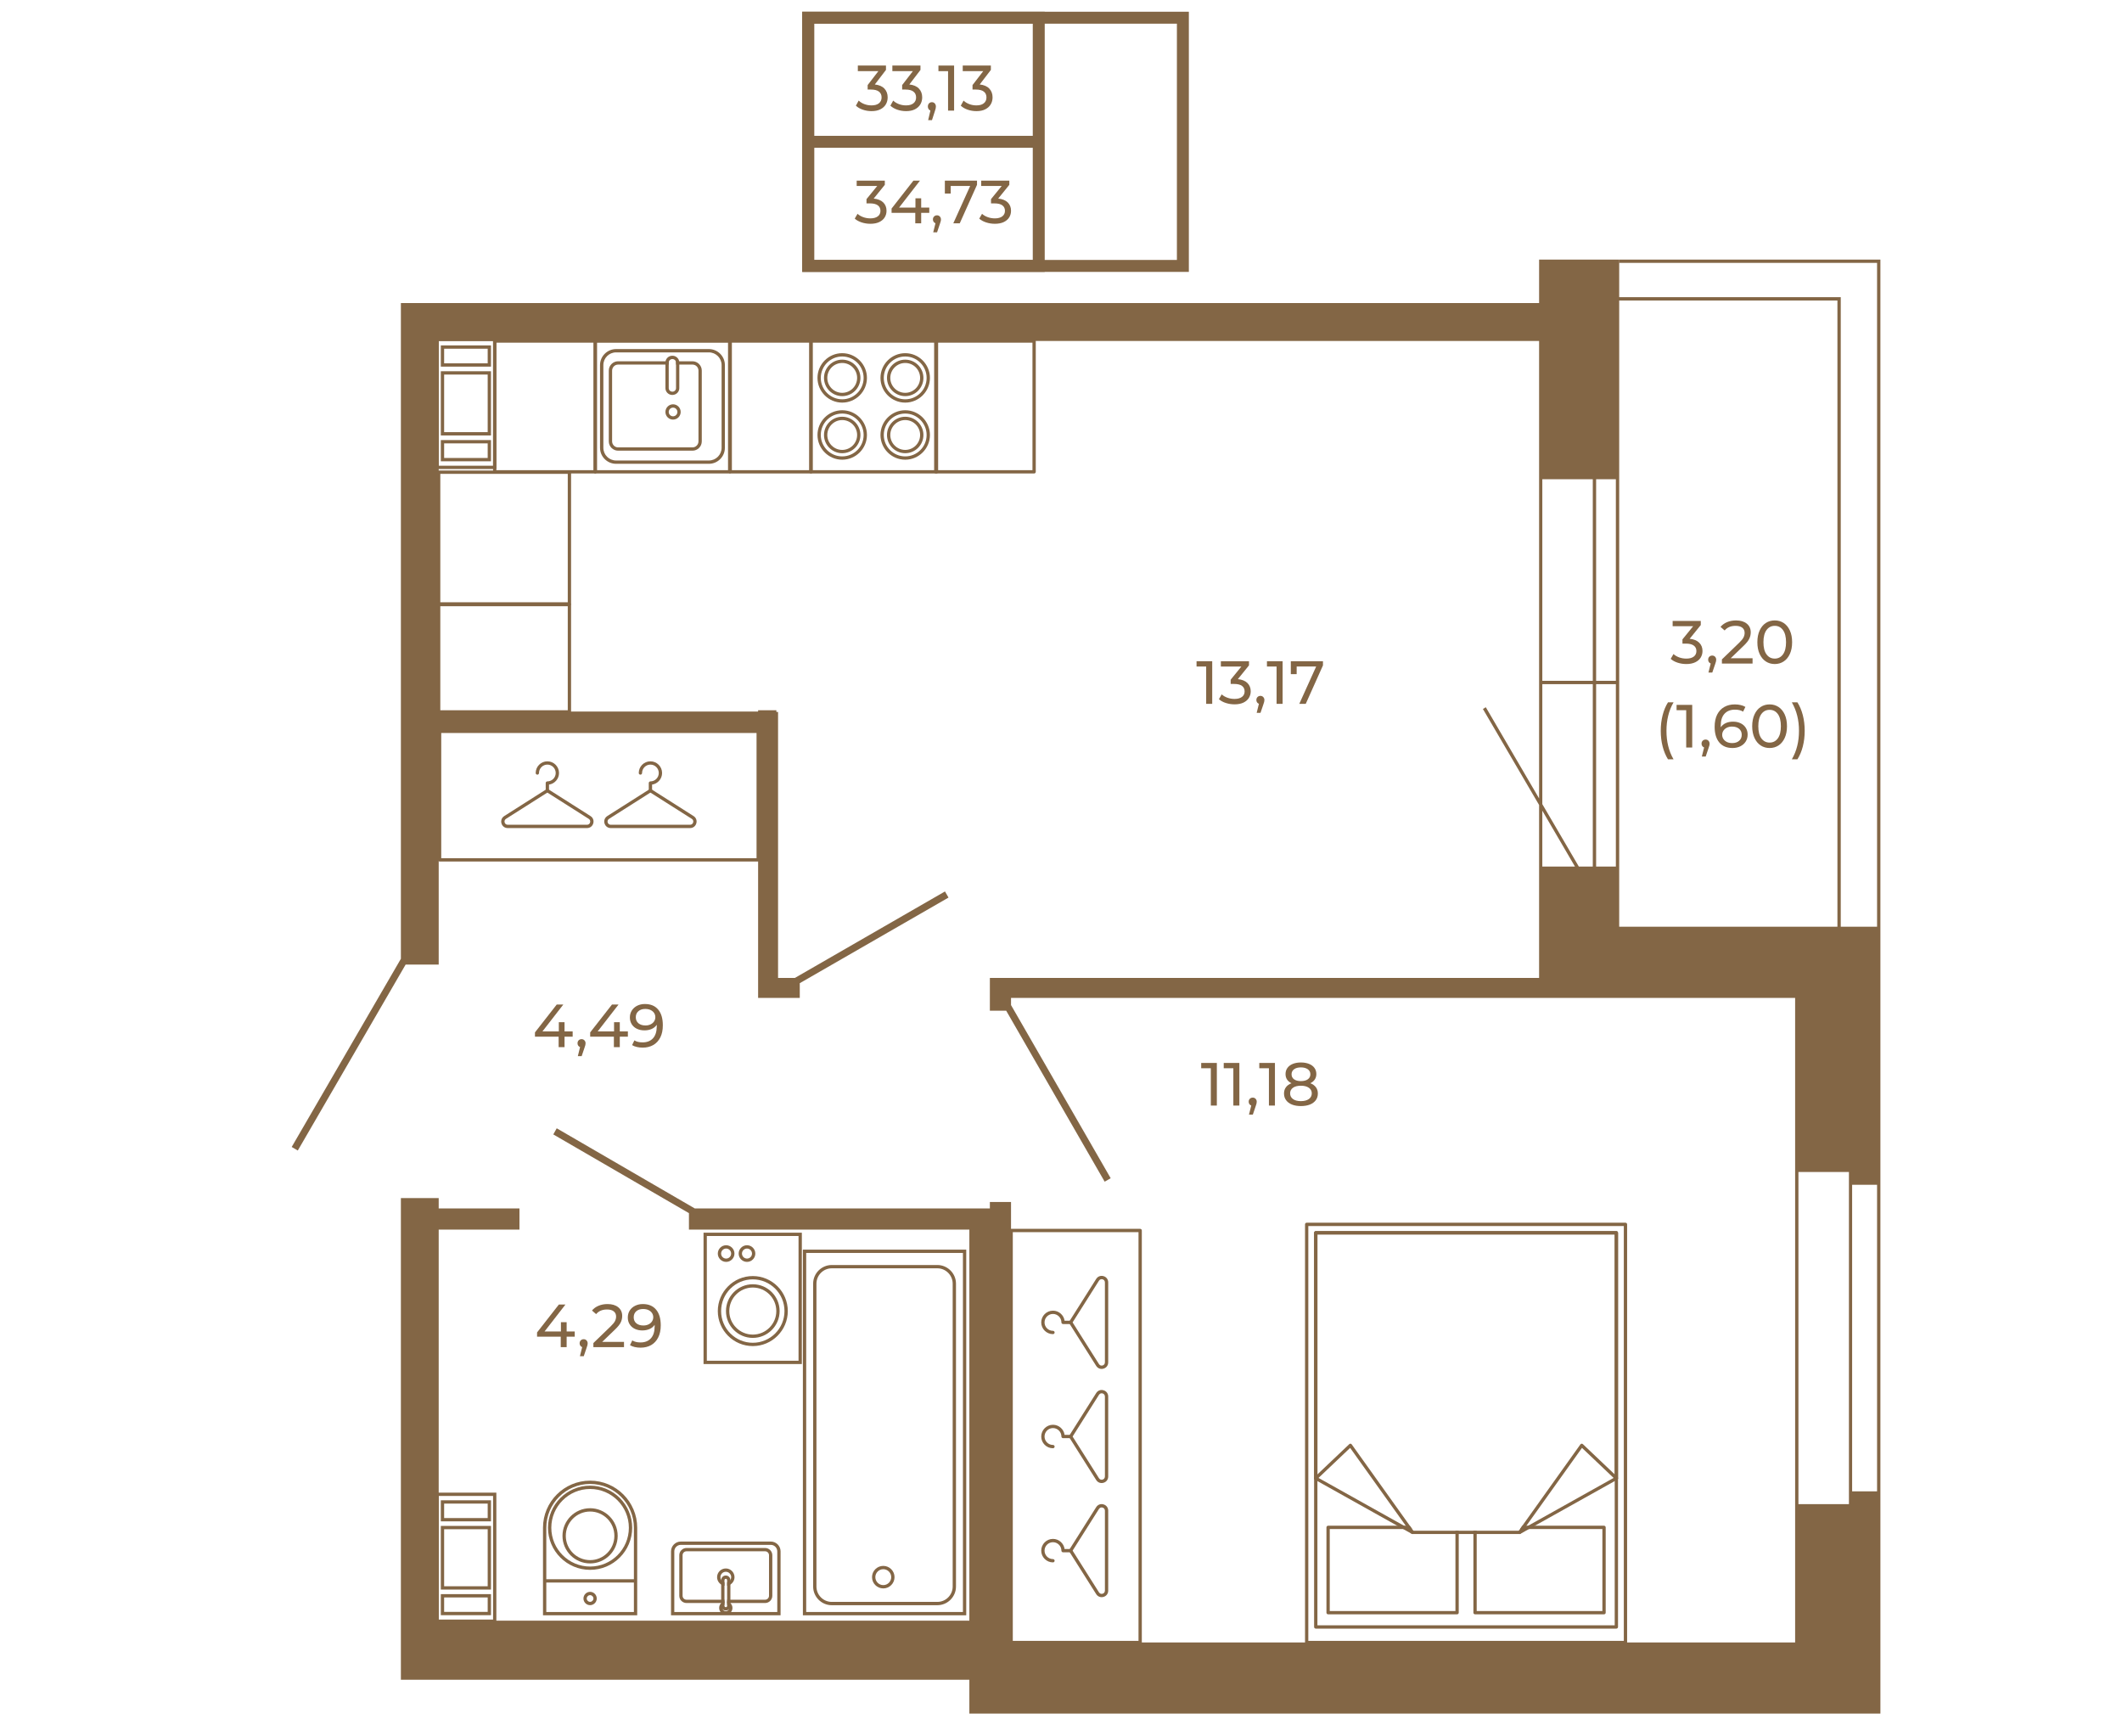 <?xml version="1.0" encoding="UTF-8"?>
<!DOCTYPE svg PUBLIC "-//W3C//DTD SVG 1.1//EN" "http://www.w3.org/Graphics/SVG/1.1/DTD/svg11.dtd">
<!-- Creator: CorelDRAW 2020 (64-Bit) -->
<svg xmlns="http://www.w3.org/2000/svg" xml:space="preserve" width="670px" height="548px" version="1.1" style="shape-rendering:geometricPrecision; text-rendering:geometricPrecision; image-rendering:optimizeQuality; fill-rule:evenodd; clip-rule:evenodd"
viewBox="0 0 776.16 634.26"
 xmlns:xlink="http://www.w3.org/1999/xlink"
 xmlns:xodm="http://www.corel.com/coreldraw/odm/2003">
 <defs>
  <style type="text/css">
   <![CDATA[
    .str0 {stroke:#836645;stroke-width:4.37;stroke-miterlimit:10}
    .fil0 {fill:none}
    .fil1 {fill:none;fill-rule:nonzero}
    .fil2 {fill:#836645;fill-rule:nonzero}
   ]]>
  </style>
 </defs>
 <g id="Слой_x0020_1">
  <rect class="fil0" width="776.16" height="634.26"/>
 </g>
 <g id="Слой_x0020_1_0">
  <polygon class="fil1 str0" points="295.61,96.97 432.66,96.97 432.66,6.19 295.61,6.19 "/>
  <polygon class="fil1 str0" points="295.61,96.97 379.94,96.97 379.94,6.19 295.61,6.19 "/>
  <line class="fil1 str0" x1="379.94" y1="51.58" x2="295.56" y2= "51.58" />
  <path class="fil2" d="M319.57 72.34c1.53,0.15 2.69,0.62 3.49,1.41 0.8,0.8 1.2,1.81 1.2,3.04 0,0.9 -0.22,1.7 -0.66,2.42 -0.45,0.72 -1.11,1.29 -2,1.72 -0.88,0.42 -1.96,0.63 -3.24,0.63 -1.11,0 -2.18,-0.17 -3.2,-0.5 -1.03,-0.34 -1.87,-0.8 -2.52,-1.39l1.02 -1.76c0.54,0.5 1.22,0.91 2.05,1.21 0.84,0.31 1.72,0.46 2.65,0.46 1.16,0 2.06,-0.25 2.71,-0.74 0.65,-0.49 0.97,-1.16 0.97,-2.02 0,-0.86 -0.32,-1.53 -0.96,-2.01 -0.64,-0.47 -1.6,-0.71 -2.89,-0.71l-1.25 0 0 -1.56 3.92 -4.81 -7.51 0 0 -1.94 10.29 0 0 1.52 -4.07 5.03z"/>
  <polygon id="1" class="fil2" points="339.9,77.55 336.94,77.55 336.94,81.38 334.78,81.38 334.78,77.55 326.11,77.55 326.11,75.99 334.09,65.79 336.49,65.79 328.85,75.64 334.84,75.64 334.84,72.25 336.94,72.25 336.94,75.64 339.9,75.64 "/>
  <path id="2" class="fil2" d="M342.73 78.46c0.41,0 0.76,0.15 1.03,0.44 0.28,0.29 0.41,0.65 0.41,1.08 0,0.22 -0.02,0.44 -0.08,0.64 -0.05,0.21 -0.15,0.53 -0.3,0.96l-1.04 3.1 -1.41 0 0.83 -3.32c-0.28,-0.1 -0.51,-0.28 -0.68,-0.52 -0.17,-0.25 -0.26,-0.53 -0.26,-0.86 0,-0.45 0.14,-0.81 0.43,-1.09 0.28,-0.28 0.63,-0.43 1.07,-0.43z"/>
  <polygon id="3" class="fil2" points="357.36,65.79 357.36,67.31 351.05,81.38 348.69,81.38 354.86,67.73 347.74,67.73 347.74,70.51 345.6,70.51 345.6,65.79 "/>
  <path id="4" class="fil2" d="M365.11 72.34c1.52,0.15 2.69,0.62 3.49,1.41 0.8,0.8 1.2,1.81 1.2,3.04 0,0.9 -0.22,1.7 -0.66,2.42 -0.45,0.72 -1.11,1.29 -2,1.72 -0.88,0.42 -1.96,0.63 -3.24,0.63 -1.11,0 -2.18,-0.17 -3.2,-0.5 -1.03,-0.34 -1.87,-0.8 -2.52,-1.39l1.02 -1.76c0.54,0.5 1.22,0.91 2.05,1.21 0.83,0.31 1.72,0.46 2.65,0.46 1.16,0 2.06,-0.25 2.71,-0.74 0.64,-0.49 0.97,-1.16 0.97,-2.02 0,-0.86 -0.32,-1.53 -0.96,-2.01 -0.64,-0.47 -1.6,-0.71 -2.9,-0.71l-1.24 0 0 -1.56 3.92 -4.81 -7.51 0 0 -1.94 10.29 0 0 1.52 -4.07 5.03z"/>
  <path class="fil2" d="M319.98 30.61c1.53,0.16 2.7,0.66 3.5,1.5 0.8,0.84 1.2,1.91 1.2,3.21 0,0.94 -0.22,1.79 -0.67,2.56 -0.44,0.76 -1.11,1.36 -1.99,1.81 -0.88,0.45 -1.96,0.67 -3.24,0.67 -1.11,0 -2.18,-0.18 -3.21,-0.53 -1.02,-0.35 -1.86,-0.84 -2.51,-1.47l1.02 -1.86c0.54,0.53 1.22,0.96 2.05,1.28 0.83,0.32 1.72,0.48 2.65,0.48 1.16,0 2.06,-0.25 2.71,-0.77 0.64,-0.52 0.97,-1.24 0.97,-2.14 0,-0.92 -0.32,-1.62 -0.96,-2.12 -0.64,-0.51 -1.61,-0.76 -2.9,-0.76l-1.24 0 0 -1.64 3.92 -5.09 -7.51 0 0 -2.05 10.29 0 0 1.6 -4.08 5.32z"/>
  <path id="1" class="fil2" d="M332.61 30.61c1.53,0.16 2.69,0.66 3.5,1.5 0.8,0.84 1.2,1.91 1.2,3.21 0,0.94 -0.22,1.79 -0.67,2.56 -0.45,0.76 -1.11,1.36 -1.99,1.81 -0.89,0.45 -1.97,0.67 -3.24,0.67 -1.12,0 -2.19,-0.18 -3.21,-0.53 -1.02,-0.35 -1.86,-0.84 -2.52,-1.47l1.03 -1.86c0.53,0.53 1.22,0.96 2.05,1.28 0.83,0.32 1.71,0.48 2.65,0.48 1.16,0 2.06,-0.25 2.7,-0.77 0.65,-0.52 0.97,-1.24 0.97,-2.14 0,-0.92 -0.32,-1.62 -0.96,-2.12 -0.63,-0.51 -1.6,-0.76 -2.89,-0.76l-1.25 0 0 -1.64 3.92 -5.09 -7.5 0 0 -2.05 10.28 0 0 1.6 -4.07 5.32z"/>
  <path id="2" class="fil2" d="M340.87 37.09c0.42,0 0.76,0.15 1.04,0.46 0.27,0.3 0.41,0.68 0.41,1.14 0,0.23 -0.03,0.46 -0.08,0.68 -0.05,0.22 -0.15,0.56 -0.3,1.01l-1.05 3.27 -1.4 0 0.82 -3.5c-0.28,-0.11 -0.5,-0.3 -0.67,-0.56 -0.18,-0.26 -0.26,-0.56 -0.26,-0.9 0,-0.47 0.14,-0.86 0.42,-1.16 0.28,-0.29 0.64,-0.44 1.07,-0.44z"/>
  <polygon id="3" class="fil2" points="348.98,23.69 348.98,40.17 346.77,40.17 346.77,25.74 343.25,25.74 343.25,23.69 "/>
  <path id="4" class="fil2" d="M358.35 30.61c1.53,0.16 2.7,0.66 3.5,1.5 0.8,0.84 1.2,1.91 1.2,3.21 0,0.94 -0.22,1.79 -0.67,2.56 -0.44,0.76 -1.11,1.36 -1.99,1.81 -0.88,0.45 -1.96,0.67 -3.24,0.67 -1.11,0 -2.18,-0.18 -3.21,-0.53 -1.02,-0.35 -1.86,-0.84 -2.51,-1.47l1.02 -1.86c0.53,0.53 1.22,0.96 2.05,1.28 0.83,0.32 1.71,0.48 2.65,0.48 1.16,0 2.06,-0.25 2.7,-0.77 0.65,-0.52 0.97,-1.24 0.97,-2.14 0,-0.92 -0.32,-1.62 -0.95,-2.12 -0.64,-0.51 -1.61,-0.76 -2.9,-0.76l-1.25 0 0 -1.64 3.92 -5.09 -7.5 0 0 -2.05 10.29 0 0 1.6 -4.08 5.32z"/>
  <g id="_2061905765040">
   <g>
    <g>
     <g>
      <g>
       <g>
        <g>
         <path class="fil2" d="M318.96 576.52c0,2.27 1.84,4.12 4.12,4.12 2.26,0 4.11,-1.85 4.11,-4.12 0,-2.27 -1.85,-4.12 -4.11,-4.12 -2.28,0 -4.12,1.85 -4.12,4.12zm7.02 0l0 0c0,1.6 -1.3,2.91 -2.9,2.91 -1.61,0 -2.91,-1.31 -2.91,-2.91 0,-1.6 1.3,-2.91 2.91,-2.91 1.6,0 2.9,1.31 2.9,2.91z"/>
        </g>
       </g>
      </g>
     </g>
    </g>
   </g>
   <g>
    <g>
     <g>
      <g>
       <g>
        <g>
         <path class="fil2" d="M297.42 469.18l0 110.77c0,3.77 3.06,6.83 6.82,6.83l38.6 0c3.77,0 6.83,-3.06 6.83,-6.83l0 -110.77c0,-3.76 -3.06,-6.82 -6.83,-6.82l-38.6 0c-3.76,0 -6.82,3.06 -6.82,6.82zm51.04 110.77l0 0c0,3.1 -2.52,5.62 -5.62,5.62l-38.6 0c-3.09,0 -5.61,-2.52 -5.61,-5.62l0 -110.77c0,-3.09 2.52,-5.61 5.61,-5.61l38.6 0c3.1,0 5.62,2.52 5.62,5.61l0 110.77z"/>
        </g>
       </g>
      </g>
     </g>
    </g>
   </g>
   <g>
    <g>
     <g>
      <g>
       <g>
        <g>
         <path class="fil2" d="M293.67 456.74l0 133.73 59.75 0 0 -133.73 -59.75 0zm1.21 132.52l0 0 0 -131.31 57.33 0 0 131.31 -57.33 0z"/>
        </g>
       </g>
      </g>
     </g>
    </g>
   </g>
  </g>
  <g id="_2026182645072">
   <g>
    <g>
     <g>
      <g>
       <g>
        <g>
         <path class="fil2" d="M198.61 558.45l0 32.02 34.46 0 0 -32.02c0,-9.5 -7.73,-17.22 -17.23,-17.22 -9.5,0 -17.23,7.72 -17.23,17.22zm1.21 30.81l0 0 0 -30.81c0,-8.83 7.18,-16.02 16.02,-16.02 8.83,0 16.02,7.19 16.02,16.02l0 30.81 -32.04 0z"/>
        </g>
       </g>
      </g>
     </g>
    </g>
   </g>
   <g>
    <g>
     <g>
      <g>
       <g>
        <g>
         <path class="fil2" d="M213.41 584.33c0,1.34 1.09,2.43 2.43,2.43 1.34,0 2.43,-1.09 2.43,-2.43 0,-1.34 -1.09,-2.44 -2.43,-2.44 -1.34,0 -2.43,1.1 -2.43,2.44zm3.65 0l0 0c0,0.67 -0.55,1.22 -1.22,1.22 -0.68,0 -1.23,-0.55 -1.23,-1.22 0,-0.68 0.55,-1.23 1.23,-1.23 0.67,0 1.22,0.55 1.22,1.23z"/>
        </g>
       </g>
      </g>
     </g>
    </g>
   </g>
   <g>
    <g>
     <g>
      <g>
       <g>
        <g>
         <polygon class="fil2" points="199.21,577.28 199.21,578.49 232.46,578.49 232.46,577.28 "/>
        </g>
       </g>
      </g>
     </g>
    </g>
   </g>
   <g>
    <g>
     <g>
      <g>
       <g>
        <g>
         <path class="fil2" d="M200.44 558.45c0,8.49 6.91,15.4 15.4,15.4 8.49,0 15.39,-6.91 15.39,-15.4 0,-8.48 -6.9,-15.39 -15.39,-15.39 -8.49,0 -15.4,6.91 -15.4,15.39zm29.58 0l0 0c0,7.83 -6.36,14.19 -14.18,14.19 -7.82,0 -14.19,-6.36 -14.19,-14.19 0,-7.82 6.37,-14.18 14.19,-14.18 7.82,0 14.18,6.36 14.18,14.18z"/>
        </g>
       </g>
      </g>
     </g>
    </g>
   </g>
   <g>
    <g>
     <g>
      <g>
       <g>
        <g>
         <path class="fil2" d="M205.74 561.41c0,5.56 4.53,10.09 10.1,10.09 5.56,0 10.09,-4.53 10.09,-10.09 0,-5.57 -4.53,-10.1 -10.09,-10.1 -5.57,0 -10.1,4.53 -10.1,10.1zm18.98 0l0 0c0,4.9 -3.98,8.88 -8.88,8.88 -4.9,0 -8.89,-3.98 -8.89,-8.88 0,-4.9 3.99,-8.89 8.89,-8.89 4.9,0 8.88,3.99 8.88,8.89z"/>
        </g>
       </g>
      </g>
     </g>
    </g>
   </g>
  </g>
  <g id="_2026685034112">
   <g>
    <g>
     <g>
      <g>
       <g>
        <g>
         <path class="fil2" d="M285.51 567.09l0 23.38 -40.07 0 0 -23.38c0,-1.98 1.6,-3.59 3.58,-3.59l32.91 0c1.98,0 3.58,1.61 3.58,3.59zm-36.49 -2.38l0 0c-1.3,0 -2.38,1.07 -2.38,2.38l0 22.18 37.66 0 0 -22.18c0,-1.31 -1.06,-2.38 -2.37,-2.38l-32.91 0z"/>
        </g>
       </g>
      </g>
     </g>
    </g>
   </g>
   <g>
    <g>
     <g>
      <g>
       <g>
        <g>
         <path class="fil2" d="M282.49 568.5l0 14.83c0,1.46 -1.19,2.65 -2.64,2.65l-13.89 0 0 -1.21 13.89 0c0.79,0 1.43,-0.64 1.43,-1.44l0 -14.83c0,-0.8 -0.64,-1.44 -1.43,-1.44l-28.74 0c-0.8,0 -1.44,0.64 -1.44,1.44l0 14.83c0,0.8 0.64,1.44 1.44,1.44l13.88 0 0 1.21 -13.88 0c-1.46,0 -2.65,-1.19 -2.65,-2.65l0 -14.83c0,-1.46 1.19,-2.65 2.65,-2.65l28.74 0c1.45,0 2.64,1.19 2.64,2.65z"/>
        </g>
       </g>
      </g>
     </g>
    </g>
   </g>
   <g>
    <g>
     <g>
      <g>
       <g>
        <g>
         <path class="fil2" d="M268.66 576.52c0,1.13 -0.61,2.13 -1.5,2.69 -0.35,0.24 -0.76,0.39 -1.2,0.45l0 -1.23c0.51,-0.12 0.94,-0.45 1.19,-0.89 0.2,-0.3 0.3,-0.65 0.3,-1.02 0,-1.08 -0.89,-1.97 -1.97,-1.97 -1.09,0 -1.97,0.89 -1.97,1.97 0,0.37 0.1,0.72 0.28,1.02 0.26,0.44 0.69,0.76 1.2,0.89l0 1.23c-0.44,-0.06 -0.85,-0.22 -1.21,-0.45 -0.9,-0.57 -1.49,-1.56 -1.49,-2.69 0,-1.75 1.43,-3.18 3.19,-3.18 1.75,0 3.18,1.43 3.18,3.18z"/>
        </g>
       </g>
      </g>
     </g>
    </g>
   </g>
   <g>
    <g>
     <g>
      <g>
       <g>
        <g>
         <path class="fil2" d="M264.99 586.65c-0.43,0.18 -0.74,0.61 -0.74,1.11 0,0.2 0.05,0.39 0.14,0.56 0.2,0.39 0.61,0.67 1.09,0.67 0.48,0 0.89,-0.28 1.08,-0.68 0.09,-0.17 0.13,-0.35 0.13,-0.55 0,-0.5 -0.29,-0.93 -0.73,-1.11l0 -1.27c0.44,0.09 0.84,0.3 1.15,0.6 0.02,0.01 0.04,0.03 0.05,0.04 0.46,0.44 0.75,1.06 0.75,1.74 0,0.58 -0.19,1.1 -0.53,1.51 -0.44,0.57 -1.12,0.93 -1.9,0.93 -0.78,0 -1.47,-0.36 -1.91,-0.93 -0.34,-0.41 -0.52,-0.93 -0.52,-1.51 0,-0.67 0.27,-1.29 0.73,-1.73 0.02,-0.02 0.04,-0.04 0.06,-0.05 0.31,-0.3 0.71,-0.5 1.15,-0.6l0 1.27z"/>
        </g>
       </g>
      </g>
     </g>
    </g>
   </g>
   <g>
    <g>
     <g>
      <g>
       <g>
        <g>
         <path class="fil2" d="M267.15 577.54c0.01,0.02 0.01,0.05 0.01,0.07l0 9.42c0,0.52 -0.23,0.98 -0.6,1.28 -0.28,0.26 -0.67,0.41 -1.08,0.41 -0.42,0 -0.8,-0.15 -1.09,-0.4 -0.37,-0.31 -0.61,-0.77 -0.61,-1.29l0 -9.42c0,-0.02 0,-0.05 0.01,-0.07 0.03,-0.91 0.77,-1.62 1.69,-1.62 0.91,0 1.64,0.71 1.67,1.62zm-2.16 0.07l0 0 0 9.42c0,0.26 0.22,0.48 0.49,0.48 0.26,0 0.48,-0.22 0.48,-0.48l0 -9.42c0,-0.26 -0.22,-0.49 -0.48,-0.49 -0.27,0 -0.49,0.23 -0.49,0.49z"/>
        </g>
       </g>
      </g>
     </g>
    </g>
   </g>
  </g>
  <g id="_2061711424032">
   <g>
    <g>
     <g>
      <g>
       <g>
        <g>
         <path class="fil2" d="M257.33 450.54l0 48.04 35.96 0 0 -48.04 -35.96 0zm1.21 46.83l0 0 0 -45.62 33.54 0 0 45.62 -33.54 0z"/>
        </g>
       </g>
      </g>
     </g>
    </g>
   </g>
   <g>
    <g>
     <g>
      <g>
       <g>
        <g>
         <g>
          <path class="fil2" d="M265.54 479.21c0,5.4 4.4,9.81 9.81,9.81 5.41,0 9.81,-4.41 9.81,-9.81 0,-5.41 -4.4,-9.81 -9.81,-9.81 -5.41,0 -9.81,4.4 -9.81,9.81zm18.41 0l0 0c0,4.74 -3.86,8.6 -8.6,8.6 -4.74,0 -8.6,-3.86 -8.6,-8.6 0,-4.75 3.86,-8.61 8.6,-8.61 4.74,0 8.6,3.86 8.6,8.61z"/>
         </g>
        </g>
       </g>
      </g>
     </g>
    </g>
    <g>
     <g>
      <g>
       <g>
        <g>
         <g>
          <path class="fil2" d="M262.55 479.21c0,7.05 5.74,12.8 12.8,12.8 7.06,0 12.8,-5.75 12.8,-12.8 0,-7.06 -5.74,-12.81 -12.8,-12.81 -7.06,0 -12.8,5.75 -12.8,12.81zm24.39 0l0 0c0,6.39 -5.2,11.59 -11.59,11.59 -6.39,0 -11.59,-5.2 -11.59,-11.59 0,-6.4 5.2,-11.6 11.59,-11.6 6.39,0 11.59,5.2 11.59,11.6z"/>
         </g>
        </g>
       </g>
      </g>
     </g>
    </g>
   </g>
   <g>
    <g>
     <g>
      <g>
       <g>
        <g>
         <g>
          <path class="fil2" d="M262.55 458.18c0,1.67 1.37,3.04 3.05,3.04 1.67,0 3.04,-1.37 3.04,-3.04 0,-1.68 -1.37,-3.05 -3.04,-3.05 -1.68,0 -3.05,1.37 -3.05,3.05zm4.88 0l0 0c0,1.01 -0.82,1.83 -1.83,1.83 -1.02,0 -1.84,-0.82 -1.84,-1.83 0,-1.01 0.82,-1.84 1.84,-1.84 1.01,0 1.83,0.83 1.83,1.84z"/>
         </g>
        </g>
       </g>
      </g>
     </g>
    </g>
    <g>
     <g>
      <g>
       <g>
        <g>
         <g>
          <path class="fil2" d="M270.18 458.18c0,1.67 1.37,3.04 3.05,3.04 1.68,0 3.04,-1.37 3.04,-3.04 0,-1.68 -1.36,-3.05 -3.04,-3.05 -1.68,0 -3.05,1.37 -3.05,3.05zm4.88 0l0 0c0,1.01 -0.82,1.83 -1.83,1.83 -1.01,0 -1.84,-0.82 -1.84,-1.83 0,-1.01 0.83,-1.84 1.84,-1.84 1.01,0 1.83,0.83 1.83,1.84z"/>
         </g>
        </g>
       </g>
      </g>
     </g>
    </g>
   </g>
  </g>
  <g id="_2062009471088">
   <g>
    <g>
     <g>
      <g>
       <g>
        <path class="fil2" d="M180.35 124.45l0 47.82c0,0.33 0.27,0.61 0.6,0.61l36.77 0c0.34,0 0.61,-0.28 0.61,-0.61l0 -47.82c0,-0.34 -0.27,-0.61 -0.61,-0.61l-36.77 0c-0.33,0 -0.6,0.27 -0.6,0.61zm1.2 47.22l0 0 0 -46.62 35.57 0 0 46.62 -35.57 0z"/>
       </g>
      </g>
     </g>
    </g>
   </g>
  </g>
  <g id="_2062001788736">
   <g>
    <g>
     <g>
      <g>
       <g>
        <g>
         <path class="fil2" d="M296.01 124.45l0 47.82c0,0.33 0.27,0.61 0.6,0.61l45.93 0c0.33,0 0.6,-0.28 0.6,-0.61l0 -47.82c0,-0.34 -0.27,-0.61 -0.6,-0.61l-45.93 0c-0.33,0 -0.6,0.27 -0.6,0.61zm1.21 47.22l0 0 0 -46.62 44.71 0 0 46.62 -44.71 0z"/>
        </g>
       </g>
      </g>
     </g>
    </g>
   </g>
   <g>
    <g>
     <g>
      <g>
       <g>
        <g>
         <g>
          <g>
           <path class="fil2" d="M301.39 137.92c0,3.68 2.99,6.67 6.66,6.67 3.68,0 6.67,-2.99 6.67,-6.67 0,-3.68 -2.99,-6.67 -6.67,-6.67 -3.67,0 -6.66,2.99 -6.66,6.67zm12.12 0l0 0c0,3.01 -2.45,5.46 -5.46,5.46 -3.01,0 -5.45,-2.45 -5.45,-5.46 0,-3.01 2.44,-5.46 5.45,-5.46 3.01,0 5.46,2.45 5.46,5.46z"/>
          </g>
         </g>
        </g>
       </g>
      </g>
     </g>
     <g>
      <g>
       <g>
        <g>
         <g>
          <g>
           <path class="fil2" d="M299.01 137.92c0,4.99 4.06,9.04 9.04,9.04 4.99,0 9.05,-4.05 9.05,-9.04 0,-4.99 -4.06,-9.04 -9.05,-9.04 -4.98,0 -9.04,4.05 -9.04,9.04zm16.88 0l0 0c0,4.32 -3.52,7.83 -7.84,7.83 -4.32,0 -7.83,-3.51 -7.83,-7.83 0,-4.32 3.51,-7.83 7.83,-7.83 4.32,0 7.84,3.51 7.84,7.83z"/>
          </g>
         </g>
        </g>
       </g>
      </g>
     </g>
    </g>
    <g>
     <g>
      <g>
       <g>
        <g>
         <g>
          <g>
           <path class="fil2" d="M301.39 158.8c0,3.67 2.99,6.66 6.66,6.66 3.68,0 6.67,-2.99 6.67,-6.66 0,-3.68 -2.99,-6.67 -6.67,-6.67 -3.67,0 -6.66,2.99 -6.66,6.67zm12.12 0l0 0c0,3.01 -2.45,5.46 -5.46,5.46 -3.01,0 -5.45,-2.45 -5.45,-5.46 0,-3.01 2.44,-5.46 5.45,-5.46 3.01,0 5.46,2.45 5.46,5.46z"/>
          </g>
         </g>
        </g>
       </g>
      </g>
     </g>
     <g>
      <g>
       <g>
        <g>
         <g>
          <g>
           <path class="fil2" d="M299.01 158.8c0,4.98 4.06,9.04 9.04,9.04 4.99,0 9.05,-4.06 9.05,-9.04 0,-4.99 -4.06,-9.05 -9.05,-9.05 -4.98,0 -9.04,4.06 -9.04,9.05zm16.88 0l0 0c0,4.32 -3.52,7.83 -7.84,7.83 -4.32,0 -7.83,-3.51 -7.83,-7.83 0,-4.32 3.51,-7.84 7.83,-7.84 4.32,0 7.84,3.52 7.84,7.84z"/>
          </g>
         </g>
        </g>
       </g>
      </g>
     </g>
    </g>
    <g>
     <g>
      <g>
       <g>
        <g>
         <g>
          <g>
           <path class="fil2" d="M324.43 137.92c0,3.68 2.99,6.67 6.67,6.67 3.67,0 6.66,-2.99 6.66,-6.67 0,-3.68 -2.99,-6.67 -6.66,-6.67 -3.68,0 -6.67,2.99 -6.67,6.67zm12.12 0l0 0c0,3.01 -2.44,5.46 -5.45,5.46 -3.01,0 -5.46,-2.45 -5.46,-5.46 0,-3.01 2.45,-5.46 5.46,-5.46 3.01,0 5.45,2.45 5.45,5.46z"/>
          </g>
         </g>
        </g>
       </g>
      </g>
     </g>
     <g>
      <g>
       <g>
        <g>
         <g>
          <g>
           <path class="fil2" d="M322.05 137.92c0,4.99 4.06,9.04 9.05,9.04 4.98,0 9.04,-4.05 9.04,-9.04 0,-4.99 -4.06,-9.04 -9.04,-9.04 -4.99,0 -9.05,4.05 -9.05,9.04zm16.88 0l0 0c0,4.32 -3.51,7.83 -7.83,7.83 -4.32,0 -7.84,-3.51 -7.84,-7.83 0,-4.32 3.52,-7.83 7.84,-7.83 4.32,0 7.83,3.51 7.83,7.83z"/>
          </g>
         </g>
        </g>
       </g>
      </g>
     </g>
    </g>
    <g>
     <g>
      <g>
       <g>
        <g>
         <g>
          <g>
           <path class="fil2" d="M324.43 158.8c0,3.67 2.99,6.66 6.67,6.66 3.67,0 6.66,-2.99 6.66,-6.66 0,-3.68 -2.99,-6.67 -6.66,-6.67 -3.68,0 -6.67,2.99 -6.67,6.67zm12.12 0l0 0c0,3.01 -2.44,5.46 -5.45,5.46 -3.01,0 -5.46,-2.45 -5.46,-5.46 0,-3.01 2.45,-5.46 5.46,-5.46 3.01,0 5.45,2.45 5.45,5.46z"/>
          </g>
         </g>
        </g>
       </g>
      </g>
     </g>
     <g>
      <g>
       <g>
        <g>
         <g>
          <g>
           <path class="fil2" d="M322.05 158.8c0,4.98 4.06,9.04 9.05,9.04 4.98,0 9.04,-4.06 9.04,-9.04 0,-4.99 -4.06,-9.05 -9.04,-9.05 -4.99,0 -9.05,4.06 -9.05,9.05zm16.88 0l0 0c0,4.32 -3.51,7.83 -7.83,7.83 -4.32,0 -7.84,-3.51 -7.84,-7.83 0,-4.32 3.52,-7.84 7.84,-7.84 4.32,0 7.83,3.52 7.83,7.84z"/>
          </g>
         </g>
        </g>
       </g>
      </g>
     </g>
    </g>
   </g>
  </g>
  <g id="_2026681963488">
   <g>
    <g>
     <g>
      <g>
       <g>
        <path class="fil2" d="M266.49 124.45l0 47.82c0,0.33 0.27,0.61 0.61,0.61l29.53 0c0.34,0 0.61,-0.28 0.61,-0.61l0 -47.82c0,-0.34 -0.27,-0.61 -0.61,-0.61l-29.53 0c-0.34,0 -0.61,0.27 -0.61,0.61zm1.21 47.22l0 0 0 -46.62 28.33 0 0 46.62 -28.33 0z"/>
       </g>
      </g>
     </g>
    </g>
   </g>
  </g>
  <g id="_2061728401040">
   <g>
    <g>
     <g>
      <g>
       <g>
        <path class="fil2" d="M341.68 124.45l0 47.82c0,0.33 0.27,0.61 0.61,0.61l35.96 0c0.33,0 0.6,-0.28 0.6,-0.61l0 -47.82c0,-0.34 -0.27,-0.61 -0.6,-0.61l-35.96 0c-0.34,0 -0.61,0.27 -0.61,0.61zm1.21 47.22l0 0 0 -46.62 34.75 0 0 46.62 -34.75 0z"/>
       </g>
      </g>
     </g>
    </g>
   </g>
  </g>
  <g id="_2062121107024">
   <g>
    <g>
     <g>
      <g>
       <g>
        <path class="fil2" d="M159.84 172.41l0 48.17c0,0.33 0.27,0.6 0.61,0.6l47.82 0c0.34,0 0.61,-0.27 0.61,-0.6l0 -48.17c0,-0.33 -0.27,-0.61 -0.61,-0.61l-47.82 0c-0.34,0 -0.61,0.28 -0.61,0.61zm1.21 47.56l0 0 0 -46.96 46.62 0 0 46.96 -46.62 0z"/>
       </g>
      </g>
     </g>
    </g>
   </g>
  </g>
  <g id="_2061992247104">
   <g>
    <g>
     <g>
      <g>
       <g>
        <path class="fil2" d="M159.84 220.83l0 39.26c0,0.33 0.27,0.6 0.61,0.6l47.82 0c0.34,0 0.61,-0.27 0.61,-0.6l0 -39.26c0,-0.33 -0.27,-0.6 -0.61,-0.6l-47.82 0c-0.34,0 -0.61,0.27 -0.61,0.6zm1.21 38.65l0 0 0 -38.05 46.62 0 0 38.05 -46.62 0z"/>
       </g>
      </g>
     </g>
    </g>
   </g>
  </g>
  <g id="_2061752761600">
   <g>
    <g>
     <g>
      <g>
       <g>
        <g>
         <path class="fil2" d="M267.5 124.45l0 47.82c0,0.33 -0.27,0.61 -0.6,0.61l-49.17 0c-0.34,0 -0.61,-0.28 -0.61,-0.61l0 -47.82c0,-0.34 0.27,-0.6 0.61,-0.6l49.17 0c0.33,0 0.6,0.26 0.6,0.6zm-49.17 0.6l0 0 0 46.62 47.96 0 0 -46.62 -47.96 0z"/>
        </g>
       </g>
      </g>
     </g>
    </g>
   </g>
   <g>
    <g>
     <g>
      <g>
       <g>
        <g>
         <path class="fil2" d="M265.14 133.23l0 30.25c0,3.24 -2.62,5.86 -5.85,5.86l-33.95 0c-3.23,0 -5.87,-2.62 -5.87,-5.86l0 -30.25c0,-3.22 2.64,-5.85 5.87,-5.85l33.95 0c3.23,0 5.85,2.63 5.85,5.85zm-39.8 -4.64l0 0c-2.57,0 -4.65,2.08 -4.65,4.64l0 30.25c0,2.56 2.08,4.65 4.65,4.65l33.95 0c2.56,0 4.65,-2.09 4.65,-4.65l0 -30.25c0,-2.56 -2.09,-4.64 -4.65,-4.64l-33.95 0z"/>
        </g>
       </g>
      </g>
     </g>
    </g>
   </g>
   <g>
    <g>
     <g>
      <g>
       <g>
        <g>
         <path class="fil2" d="M256.69 135.26l0 25.87c0,1.88 -1.53,3.41 -3.41,3.41l-27.19 0c-1.89,0 -3.41,-1.53 -3.41,-3.41l0 -25.87c0,-1.88 1.52,-3.42 3.41,-3.42l18.6 0c-0.06,0.15 -0.09,0.31 -0.09,0.48l0 0.73 -18.51 0c-1.21,0 -2.2,0.99 -2.2,2.21l0 25.87c0,1.21 0.99,2.21 2.2,2.21l27.19 0c1.22,0 2.2,-1 2.2,-2.21l0 -25.87c0,-1.22 -0.98,-2.21 -2.2,-2.21l-6.01 0 0 -0.73c0,-0.17 -0.03,-0.33 -0.1,-0.48l6.11 0c1.88,0 3.41,1.54 3.41,3.42z"/>
        </g>
       </g>
      </g>
     </g>
    </g>
   </g>
   <g>
    <g>
     <g>
      <g>
       <g>
        <g>
         <path class="fil2" d="M248.97 150.38c0,1.54 -1.24,2.79 -2.79,2.79 -1.54,0 -2.79,-1.25 -2.79,-2.79 0,-1.54 1.25,-2.8 2.79,-2.8 1.55,0 2.79,1.26 2.79,2.8zm-4.37 0l0 0c0,0.87 0.71,1.59 1.58,1.59 0.87,0 1.59,-0.72 1.59,-1.59 0,-0.87 -0.72,-1.59 -1.59,-1.59 -0.87,0 -1.58,0.72 -1.58,1.59z"/>
        </g>
       </g>
      </g>
     </g>
    </g>
   </g>
   <g>
    <g>
     <g>
      <g>
       <g>
        <g>
         <path class="fil2" d="M248.42 131.84c0.04,0.16 0.05,0.32 0.05,0.48l0 9.34c0,1.38 -1.12,2.5 -2.58,2.5 -1.38,0 -2.5,-1.12 -2.5,-2.5l0 -9.34c0,-0.16 0.01,-0.32 0.05,-0.48 0.21,-1.14 1.23,-2.02 2.45,-2.02l0.08 0c1.21,0 2.24,0.88 2.45,2.02zm-2.53 -0.81l0 0c-0.53,0 -1,0.33 -1.2,0.81 -0.06,0.15 -0.09,0.31 -0.09,0.48l0 9.34c0,0.72 0.58,1.3 1.37,1.3 0.71,0 1.3,-0.58 1.3,-1.3l0 -9.34c0,-0.17 -0.03,-0.33 -0.1,-0.48 -0.19,-0.48 -0.66,-0.81 -1.2,-0.81l-0.08 0z"/>
        </g>
       </g>
      </g>
     </g>
    </g>
   </g>
  </g>
  <g id="_2061628645520">
   <g>
    <g>
     <g>
      <g>
       <g>
        <path class="fil2" d="M159.27 123.21l0 48.04 22.28 0 0 -48.04 -22.28 0zm1.21 46.83l0 0 0 -45.62 19.87 0 0 45.62 -19.87 0z"/>
       </g>
      </g>
     </g>
    </g>
   </g>
  </g>
  <g id="_2061628646000">
   <g>
    <g>
     <g>
      <g>
       <g>
        <path class="fil2" d="M161.24 126.04l0 7.76 18.35 0 0 -7.76 -18.35 0zm1.21 6.55l0 0 0 -5.34 15.93 0 0 5.34 -15.93 0z"/>
       </g>
      </g>
     </g>
    </g>
   </g>
  </g>
  <g id="_2061628590176">
   <g>
    <g>
     <g>
      <g>
       <g>
        <path class="fil2" d="M161.24 160.66l0 7.76 18.35 0 0 -7.76 -18.35 0zm1.21 6.55l0 0 0 -5.34 15.93 0 0 5.34 -15.93 0z"/>
       </g>
      </g>
     </g>
    </g>
   </g>
  </g>
  <g id="_2062023937040">
   <g>
    <g>
     <g>
      <g>
       <g>
        <path class="fil2" d="M161.24 135.49l0 23.48 18.35 0 0 -23.48 -18.35 0zm1.21 22.27l0 0 0 -21.06 15.93 0 0 21.06 -15.93 0z"/>
       </g>
      </g>
     </g>
    </g>
   </g>
  </g>
  <g id="_2026588160432">
   <g>
    <g>
     <g>
      <g>
       <g>
        <g>
         <path class="fil2" d="M159.27 545.61l0 47.63 22.28 0 0 -47.63 -22.28 0zm1.21 46.42l0 0 0 -45.21 19.87 0 0 45.21 -19.87 0z"/>
        </g>
       </g>
      </g>
     </g>
    </g>
   </g>
   <g>
    <g>
     <g>
      <g>
       <g>
        <g>
         <path class="fil2" d="M161.24 548.41l0 7.7 18.35 0 0 -7.7 -18.35 0zm1.21 6.5l0 0 0 -5.29 15.93 0 0 5.29 -15.93 0z"/>
        </g>
       </g>
      </g>
     </g>
    </g>
   </g>
   <g>
    <g>
     <g>
      <g>
       <g>
        <g>
         <path class="fil2" d="M161.24 582.73l0 7.7 18.35 0 0 -7.7 -18.35 0zm1.21 6.49l0 0 0 -5.28 15.93 0 0 5.28 -15.93 0z"/>
        </g>
       </g>
      </g>
     </g>
    </g>
   </g>
   <g>
    <g>
     <g>
      <g>
       <g>
        <g>
         <path class="fil2" d="M161.24 557.78l0 23.28 18.35 0 0 -23.28 -18.35 0zm1.21 22.07l0 0 0 -20.86 15.93 0 0 20.86 -15.93 0z"/>
        </g>
       </g>
      </g>
     </g>
    </g>
   </g>
  </g>
  <g id="_2025922296144">
   <g>
    <path class="fil2" d="M592.29 94.65l95.5 0 0 531.76 -333.23 0 0 -12.38 -207.93 0 0 -176.14 13.83 0 0 3.77 29.54 0 0 7.74 -29.54 0 0 143.03 194.1 0 0 -143.03 -102.57 0 0 -6.01 -49.61 -28.79 1.25 -2.24 50.48 29.3 107.95 0 0 -2.35 7.74 0 0 161.09 286.8 0 0 -235.73 -286.8 0 0 2.63 36.45 63.32 -2.2 1.26 -36.02 -62.53 -5.97 0 0 -11.99 200.89 0 0 -63.24 -20.55 -35.12 1.06 -0.63 19.49 33.35 0 -167.3 -402.49 0 0 135.52 116.83 0 0 -0.47 6.68 0 0 0.63 0.62 0 0 97.26 6.17 0 54.88 -31.62 1.29 2.24 -54.4 31.31 0 5.38 -15.24 0 0 -97.42 -116.83 0 0 85.24 -12.1 0 -39.44 68 -2.23 -1.3 39.94 -68.82 0 -239.82 416.32 0 0 -15.9 29.3 0 0 13.74 81.04 0 0 230.24 13.28 0 0 -242.77 -94.28 0 0 -1.21zm94.28 450.48l0 0 0 -112.11 -9.12 0 0 112.11 9.12 0zm-28.76 -116.78l0 0 0 121.46 18.47 0 0 -121.46 -18.47 0zm-93.68 -111.72l0 0 11.94 0 -11.94 -20.43 0 20.43zm0 -66.7l0 0 0 43.88 13.35 22.82 5.11 0 0 -66.7 -18.46 0zm19.68 0l0 0 0 66.7 7.22 0 0 -66.7 -7.22 0zm-19.68 -74.95l0 0 0 73.73 18.46 0 0 -73.73 -18.46 0zm19.68 0l0 0 0 73.73 7.22 0 0 -73.73 -7.22 0zm88.26 -65.37l0 0 -79.82 0 0 229.02 79.82 0 0 -229.02z"/>
   </g>
  </g>
  <g id="_2025922252800">
   <polygon class="fil2" points="443.39,241.54 443.39,257.13 441.18,257.13 441.18,243.48 437.66,243.48 437.66,241.54 "/>
   <path id="1" class="fil2" d="M452.77 248.09c1.52,0.15 2.69,0.62 3.49,1.41 0.8,0.8 1.21,1.81 1.21,3.04 0,0.9 -0.23,1.7 -0.67,2.42 -0.45,0.72 -1.11,1.29 -2,1.72 -0.88,0.42 -1.96,0.63 -3.24,0.63 -1.11,0 -2.18,-0.17 -3.2,-0.5 -1.03,-0.33 -1.87,-0.8 -2.52,-1.39l1.02 -1.76c0.54,0.5 1.22,0.91 2.05,1.21 0.83,0.31 1.72,0.46 2.65,0.46 1.16,0 2.06,-0.25 2.71,-0.74 0.65,-0.49 0.97,-1.16 0.97,-2.02 0,-0.86 -0.32,-1.53 -0.96,-2.01 -0.64,-0.47 -1.6,-0.71 -2.9,-0.71l-1.24 0 0 -1.56 3.92 -4.81 -7.51 0 0 -1.94 10.29 0 0 1.52 -4.07 5.03z"/>
   <path id="2" class="fil2" d="M461.03 254.21c0.42,0 0.76,0.15 1.03,0.44 0.28,0.29 0.42,0.65 0.42,1.08 0,0.22 -0.03,0.44 -0.08,0.65 -0.05,0.2 -0.15,0.52 -0.3,0.95l-1.05 3.1 -1.4 0 0.82 -3.32c-0.28,-0.1 -0.51,-0.28 -0.68,-0.52 -0.17,-0.25 -0.25,-0.53 -0.25,-0.86 0,-0.45 0.14,-0.81 0.42,-1.09 0.28,-0.28 0.64,-0.43 1.07,-0.43z"/>
   <polygon id="3" class="fil2" points="469.14,241.54 469.14,257.13 466.93,257.13 466.93,243.48 463.41,243.48 463.41,241.54 "/>
   <polygon id="4" class="fil2" points="483.9,241.54 483.9,243.06 477.6,257.13 475.24,257.13 481.41,243.48 474.28,243.48 474.28,246.26 472.14,246.26 472.14,241.54 "/>
  </g>
  <g id="_2025922257648">
   <polygon class="fil2" points="445.08,388.46 445.08,404.05 442.88,404.05 442.88,390.4 439.36,390.4 439.36,388.46 "/>
   <polygon id="1" class="fil2" points="453.32,388.46 453.32,404.05 451.12,404.05 451.12,390.4 447.6,390.4 447.6,388.46 "/>
   <path id="2" class="fil2" d="M458.22 401.14c0.42,0 0.76,0.14 1.04,0.43 0.27,0.29 0.41,0.65 0.41,1.08 0,0.22 -0.03,0.44 -0.08,0.65 -0.05,0.21 -0.15,0.52 -0.3,0.96l-1.04 3.09 -1.41 0 0.83 -3.32c-0.29,-0.1 -0.51,-0.28 -0.68,-0.52 -0.17,-0.25 -0.26,-0.53 -0.26,-0.86 0,-0.44 0.14,-0.81 0.42,-1.09 0.29,-0.28 0.64,-0.42 1.07,-0.42z"/>
   <polygon id="3" class="fil2" points="466.33,388.46 466.33,404.05 464.13,404.05 464.13,390.4 460.61,390.4 460.61,388.46 "/>
   <path id="4" class="fil2" d="M479.27 395.88c0.89,0.34 1.58,0.83 2.05,1.47 0.48,0.64 0.71,1.4 0.71,2.29 0,0.94 -0.25,1.75 -0.75,2.44 -0.51,0.69 -1.23,1.23 -2.16,1.6 -0.94,0.37 -2.04,0.55 -3.3,0.55 -1.25,0 -2.34,-0.18 -3.26,-0.55 -0.93,-0.37 -1.65,-0.91 -2.15,-1.6 -0.51,-0.69 -0.76,-1.5 -0.76,-2.44 0,-0.89 0.23,-1.65 0.7,-2.29 0.47,-0.64 1.15,-1.13 2.04,-1.47 -0.71,-0.34 -1.26,-0.79 -1.63,-1.36 -0.37,-0.56 -0.55,-1.23 -0.55,-2 0,-0.86 0.23,-1.61 0.7,-2.25 0.47,-0.64 1.12,-1.13 1.97,-1.47 0.85,-0.34 1.83,-0.51 2.94,-0.51 1.13,0 2.12,0.17 2.97,0.51 0.86,0.34 1.52,0.83 1.99,1.47 0.46,0.64 0.7,1.39 0.7,2.25 0,0.75 -0.19,1.42 -0.57,1.99 -0.38,0.57 -0.93,1.03 -1.64,1.37zm-3.45 -5.79c-1.05,0 -1.89,0.23 -2.49,0.68 -0.61,0.45 -0.92,1.06 -0.92,1.84 0,0.77 0.3,1.38 0.9,1.82 0.61,0.45 1.44,0.67 2.51,0.67 1.08,0 1.93,-0.22 2.55,-0.67 0.62,-0.44 0.92,-1.05 0.92,-1.82 0,-0.78 -0.31,-1.39 -0.94,-1.84 -0.63,-0.45 -1.48,-0.68 -2.53,-0.68zm0 12.34c1.23,0 2.2,-0.26 2.92,-0.77 0.71,-0.51 1.07,-1.21 1.07,-2.08 0,-0.86 -0.36,-1.54 -1.07,-2.04 -0.72,-0.5 -1.69,-0.75 -2.92,-0.75 -1.23,0 -2.2,0.25 -2.9,0.75 -0.69,0.5 -1.04,1.18 -1.04,2.04 0,0.87 0.35,1.57 1.04,2.08 0.7,0.51 1.67,0.77 2.9,0.77z"/>
  </g>
  <g id="_2025922259664">
   <polygon class="fil2" points="209.46,378.85 206.49,378.85 206.49,382.68 204.33,382.68 204.33,378.85 195.67,378.85 195.67,377.29 203.64,367.09 206.05,367.09 198.41,376.93 204.4,376.93 204.4,373.55 206.49,373.55 206.49,376.93 209.46,376.93 "/>
   <path id="1" class="fil2" d="M212.73 379.76c0.42,0 0.76,0.15 1.04,0.44 0.27,0.28 0.41,0.64 0.41,1.08 0,0.22 -0.03,0.43 -0.08,0.64 -0.05,0.21 -0.15,0.53 -0.3,0.96l-1.05 3.1 -1.4 0 0.82 -3.32c-0.28,-0.11 -0.5,-0.28 -0.68,-0.53 -0.17,-0.24 -0.25,-0.53 -0.25,-0.85 0,-0.45 0.14,-0.81 0.42,-1.1 0.28,-0.28 0.64,-0.42 1.07,-0.42z"/>
   <polygon id="2" class="fil2" points="229.66,378.85 226.7,378.85 226.7,382.68 224.54,382.68 224.54,378.85 215.87,378.85 215.87,377.29 223.85,367.09 226.25,367.09 218.61,376.93 224.6,376.93 224.6,373.55 226.7,373.55 226.7,376.93 229.66,376.93 "/>
   <path id="3" class="fil2" d="M235.9 366.91c2.09,0 3.7,0.67 4.84,2.03 1.14,1.35 1.7,3.26 1.7,5.74 0,1.74 -0.3,3.22 -0.92,4.45 -0.62,1.22 -1.48,2.15 -2.58,2.78 -1.11,0.63 -2.4,0.95 -3.87,0.95 -0.76,0 -1.47,-0.08 -2.14,-0.24 -0.67,-0.15 -1.24,-0.38 -1.73,-0.68l0.84 -1.73c0.76,0.49 1.76,0.73 3.01,0.73 1.62,0 2.88,-0.5 3.8,-1.5 0.91,-1 1.37,-2.46 1.37,-4.38l0 -0.56c-0.45,0.67 -1.06,1.18 -1.85,1.53 -0.79,0.35 -1.67,0.52 -2.65,0.52 -1.03,0 -1.94,-0.19 -2.75,-0.58 -0.81,-0.38 -1.44,-0.93 -1.9,-1.66 -0.45,-0.72 -0.68,-1.54 -0.68,-2.48 0,-0.98 0.25,-1.84 0.73,-2.58 0.48,-0.74 1.14,-1.32 1.97,-1.73 0.83,-0.41 1.77,-0.61 2.81,-0.61zm0.2 7.84c0.69,0 1.32,-0.13 1.87,-0.4 0.55,-0.27 0.97,-0.63 1.28,-1.09 0.3,-0.46 0.45,-0.98 0.45,-1.54 0,-0.55 -0.14,-1.05 -0.43,-1.5 -0.29,-0.46 -0.71,-0.82 -1.27,-1.1 -0.56,-0.27 -1.23,-0.41 -2.02,-0.41 -1.02,0 -1.85,0.28 -2.48,0.83 -0.63,0.55 -0.95,1.28 -0.95,2.2 0,0.92 0.32,1.65 0.96,2.2 0.64,0.54 1.5,0.81 2.59,0.81z"/>
  </g>
  <g id="_2025922261008">
   <polygon class="fil2" points="210.22,488.58 207.26,488.58 207.26,492.41 205.1,492.41 205.1,488.58 196.44,488.58 196.44,487.02 204.41,476.82 206.82,476.82 199.18,486.67 205.17,486.67 205.17,483.28 207.26,483.28 207.26,486.67 210.22,486.67 "/>
   <path id="1" class="fil2" d="M213.5 489.5c0.42,0 0.76,0.14 1.03,0.43 0.28,0.29 0.42,0.65 0.42,1.08 0,0.22 -0.03,0.44 -0.08,0.65 -0.05,0.2 -0.15,0.52 -0.3,0.95l-1.05 3.1 -1.4 0 0.82 -3.32c-0.28,-0.1 -0.51,-0.28 -0.68,-0.52 -0.17,-0.25 -0.25,-0.53 -0.25,-0.86 0,-0.44 0.14,-0.81 0.42,-1.09 0.28,-0.28 0.64,-0.42 1.07,-0.42z"/>
   <path id="2" class="fil2" d="M228.24 490.48l0 1.93 -11.2 0 0 -1.51 6.35 -6.13c0.77,-0.74 1.29,-1.38 1.56,-1.92 0.27,-0.54 0.4,-1.09 0.4,-1.64 0,-0.82 -0.29,-1.45 -0.86,-1.9 -0.57,-0.46 -1.39,-0.68 -2.46,-0.68 -1.72,0 -3.05,0.56 -3.99,1.69l-1.51 -1.31c0.61,-0.75 1.41,-1.33 2.39,-1.74 0.99,-0.42 2.09,-0.63 3.31,-0.63 1.63,0 2.93,0.39 3.9,1.17 0.96,0.78 1.45,1.84 1.45,3.18 0,0.83 -0.18,1.62 -0.54,2.36 -0.35,0.74 -1.03,1.59 -2.02,2.54l-4.77 4.59 7.99 0z"/>
   <path id="3" class="fil2" d="M235.13 476.64c2.09,0 3.71,0.68 4.84,2.03 1.14,1.35 1.71,3.27 1.71,5.75 0,1.74 -0.31,3.22 -0.93,4.44 -0.61,1.23 -1.48,2.15 -2.58,2.79 -1.11,0.63 -2.4,0.94 -3.87,0.94 -0.75,0 -1.47,-0.08 -2.14,-0.23 -0.66,-0.16 -1.24,-0.38 -1.73,-0.68l0.84 -1.74c0.76,0.49 1.76,0.74 3.01,0.74 1.62,0 2.89,-0.5 3.8,-1.51 0.91,-1 1.37,-2.46 1.37,-4.37l0 -0.56c-0.45,0.67 -1.06,1.18 -1.85,1.53 -0.79,0.34 -1.67,0.52 -2.65,0.52 -1.03,0 -1.94,-0.19 -2.75,-0.58 -0.81,-0.39 -1.44,-0.94 -1.89,-1.66 -0.46,-0.72 -0.68,-1.55 -0.68,-2.48 0,-0.98 0.24,-1.84 0.72,-2.59 0.48,-0.74 1.14,-1.32 1.97,-1.72 0.83,-0.41 1.77,-0.62 2.81,-0.62zm0.2 7.84c0.7,0 1.32,-0.13 1.87,-0.4 0.55,-0.26 0.98,-0.63 1.28,-1.09 0.3,-0.46 0.46,-0.97 0.46,-1.53 0,-0.55 -0.15,-1.06 -0.44,-1.51 -0.29,-0.45 -0.71,-0.81 -1.27,-1.09 -0.55,-0.27 -1.23,-0.41 -2.01,-0.41 -1.03,0 -1.86,0.27 -2.49,0.82 -0.63,0.55 -0.94,1.29 -0.94,2.21 0,0.92 0.32,1.65 0.95,2.19 0.64,0.54 1.5,0.81 2.59,0.81z"/>
  </g>
  <path class="fil2" d="M618.02 233.34c1.53,0.15 2.69,0.62 3.49,1.42 0.81,0.79 1.21,1.81 1.21,3.04 0,0.89 -0.23,1.7 -0.67,2.42 -0.45,0.72 -1.11,1.29 -2,1.71 -0.88,0.42 -1.96,0.64 -3.24,0.64 -1.11,0 -2.18,-0.17 -3.2,-0.5 -1.03,-0.34 -1.87,-0.8 -2.52,-1.4l1.02 -1.76c0.54,0.51 1.22,0.91 2.05,1.22 0.83,0.3 1.72,0.45 2.65,0.45 1.16,0 2.06,-0.24 2.71,-0.73 0.65,-0.49 0.97,-1.17 0.97,-2.03 0,-0.86 -0.32,-1.53 -0.96,-2 -0.64,-0.48 -1.6,-0.72 -2.89,-0.72l-1.25 0 0 -1.55 3.92 -4.82 -7.51 0 0 -1.93 10.29 0 0 1.51 -4.07 5.03z"/>
  <path id="1" class="fil2" d="M626.28 239.47c0.42,0 0.76,0.14 1.04,0.43 0.27,0.29 0.41,0.65 0.41,1.08 0,0.23 -0.03,0.44 -0.08,0.65 -0.05,0.21 -0.15,0.53 -0.3,0.96l-1.05 3.09 -1.4 0 0.82 -3.31c-0.28,-0.11 -0.51,-0.28 -0.68,-0.53 -0.17,-0.24 -0.25,-0.53 -0.25,-0.86 0,-0.44 0.14,-0.8 0.42,-1.09 0.28,-0.28 0.64,-0.42 1.07,-0.42z"/>
  <path id="2" class="fil2" d="M641.03 240.45l0 1.94 -11.21 0 0 -1.52 6.35 -6.12c0.77,-0.74 1.29,-1.39 1.56,-1.93 0.27,-0.54 0.4,-1.09 0.4,-1.64 0,-0.81 -0.29,-1.45 -0.86,-1.9 -0.57,-0.45 -1.39,-0.68 -2.46,-0.68 -1.72,0 -3.05,0.56 -3.99,1.69l-1.51 -1.31c0.61,-0.74 1.41,-1.32 2.39,-1.74 0.99,-0.41 2.09,-0.62 3.31,-0.62 1.64,0 2.93,0.39 3.9,1.17 0.96,0.78 1.45,1.83 1.45,3.17 0,0.83 -0.18,1.62 -0.54,2.36 -0.35,0.75 -1.03,1.59 -2.02,2.54l-4.77 4.59 8 0z"/>
  <path id="3" class="fil2" d="M649.16 242.57c-1.24,0 -2.33,-0.32 -3.29,-0.95 -0.96,-0.63 -1.71,-1.55 -2.26,-2.75 -0.55,-1.2 -0.82,-2.63 -0.82,-4.28 0,-1.65 0.27,-3.07 0.82,-4.27 0.55,-1.21 1.3,-2.12 2.26,-2.76 0.96,-0.63 2.05,-0.94 3.29,-0.94 1.21,0 2.3,0.31 3.26,0.94 0.96,0.64 1.71,1.55 2.26,2.76 0.55,1.2 0.82,2.62 0.82,4.27 0,1.65 -0.27,3.08 -0.82,4.28 -0.55,1.2 -1.3,2.12 -2.26,2.75 -0.96,0.63 -2.05,0.95 -3.26,0.95zm0 -1.99c1.24,0 2.24,-0.51 2.99,-1.53 0.75,-1.03 1.13,-2.51 1.13,-4.46 0,-1.94 -0.38,-3.43 -1.13,-4.45 -0.75,-1.03 -1.75,-1.54 -2.99,-1.54 -1.27,0 -2.27,0.51 -3.02,1.54 -0.75,1.02 -1.13,2.51 -1.13,4.45 0,1.95 0.38,3.43 1.13,4.46 0.75,1.02 1.75,1.53 3.02,1.53z"/>
  <path id="4" class="fil2" d="M610.1 277.42c-0.85,-1.36 -1.5,-2.93 -1.96,-4.71 -0.46,-1.77 -0.69,-3.68 -0.69,-5.71 0,-2.03 0.23,-3.95 0.69,-5.74 0.46,-1.78 1.11,-3.35 1.96,-4.68l2.03 0c-0.9,1.56 -1.55,3.19 -1.96,4.9 -0.42,1.7 -0.63,3.55 -0.63,5.52 0,1.98 0.21,3.82 0.63,5.52 0.41,1.71 1.06,3.35 1.96,4.9l-2.03 0z"/>
  <polygon id="5" class="fil2" points="618.96,257.51 618.96,273.1 616.76,273.1 616.76,259.45 613.24,259.45 613.24,257.51 "/>
  <path id="6" class="fil2" d="M623.86 270.19c0.42,0 0.76,0.14 1.04,0.43 0.27,0.29 0.41,0.65 0.41,1.08 0,0.22 -0.02,0.44 -0.08,0.65 -0.05,0.2 -0.15,0.52 -0.3,0.95l-1.04 3.1 -1.41 0 0.83 -3.32c-0.29,-0.1 -0.51,-0.28 -0.68,-0.52 -0.17,-0.25 -0.26,-0.53 -0.26,-0.86 0,-0.45 0.14,-0.81 0.42,-1.09 0.29,-0.28 0.64,-0.42 1.07,-0.42z"/>
  <path id="7" class="fil2" d="M633.89 263.64c1.02,0 1.94,0.19 2.75,0.58 0.81,0.38 1.44,0.94 1.9,1.66 0.46,0.72 0.69,1.54 0.69,2.48 0,0.98 -0.24,1.84 -0.72,2.58 -0.48,0.75 -1.14,1.32 -1.98,1.73 -0.84,0.41 -1.78,0.61 -2.82,0.61 -2.1,0 -3.71,-0.67 -4.85,-2.03 -1.13,-1.35 -1.7,-3.26 -1.7,-5.74 0,-1.74 0.31,-3.22 0.92,-4.45 0.62,-1.22 1.48,-2.15 2.59,-2.78 1.1,-0.63 2.39,-0.95 3.86,-0.95 0.76,0 1.47,0.08 2.14,0.24 0.67,0.15 1.25,0.38 1.74,0.68l-0.85 1.73c-0.74,-0.49 -1.74,-0.73 -2.98,-0.73 -1.62,0 -2.89,0.5 -3.81,1.5 -0.92,1.01 -1.38,2.46 -1.38,4.38 0,0.24 0.01,0.42 0.02,0.56 0.45,-0.67 1.06,-1.18 1.84,-1.53 0.78,-0.35 1.66,-0.52 2.64,-0.52zm-0.27 7.84c1.02,0 1.86,-0.28 2.49,-0.83 0.64,-0.55 0.96,-1.28 0.96,-2.2 0,-0.92 -0.32,-1.65 -0.97,-2.2 -0.64,-0.54 -1.51,-0.81 -2.59,-0.81 -0.7,0 -1.32,0.14 -1.86,0.4 -0.54,0.27 -0.97,0.63 -1.27,1.09 -0.31,0.46 -0.46,0.98 -0.46,1.54 0,0.55 0.15,1.05 0.44,1.5 0.29,0.46 0.71,0.82 1.27,1.1 0.55,0.27 1.22,0.41 1.99,0.41z"/>
  <path id="8" class="fil2" d="M647.27 273.28c-1.23,0 -2.32,-0.31 -3.28,-0.94 -0.96,-0.64 -1.71,-1.55 -2.26,-2.76 -0.55,-1.2 -0.83,-2.62 -0.83,-4.27 0,-1.65 0.28,-3.08 0.83,-4.28 0.55,-1.2 1.3,-2.12 2.26,-2.75 0.96,-0.63 2.05,-0.95 3.28,-0.95 1.22,0 2.31,0.32 3.27,0.95 0.95,0.63 1.71,1.55 2.26,2.75 0.55,1.2 0.82,2.63 0.82,4.28 0,1.65 -0.27,3.07 -0.82,4.27 -0.55,1.21 -1.31,2.12 -2.26,2.76 -0.96,0.63 -2.05,0.94 -3.27,0.94zm0 -1.98c1.25,0 2.25,-0.51 3,-1.54 0.75,-1.02 1.12,-2.51 1.12,-4.45 0,-1.95 -0.37,-3.43 -1.12,-4.46 -0.75,-1.02 -1.75,-1.53 -3,-1.53 -1.26,0 -2.26,0.51 -3.02,1.53 -0.74,1.03 -1.12,2.51 -1.12,4.46 0,1.94 0.38,3.43 1.12,4.45 0.76,1.03 1.76,1.54 3.02,1.54z"/>
  <path id="9" class="fil2" d="M655.4 277.42c0.89,-1.55 1.55,-3.19 1.97,-4.9 0.43,-1.7 0.64,-3.54 0.64,-5.52 0,-1.97 -0.21,-3.82 -0.64,-5.52 -0.42,-1.71 -1.08,-3.34 -1.97,-4.9l2.03 0c0.86,1.33 1.52,2.89 1.98,4.67 0.46,1.79 0.69,3.7 0.69,5.75 0,2.03 -0.23,3.94 -0.69,5.72 -0.46,1.79 -1.12,3.35 -1.98,4.7l-2.03 0z"/>
  <g id="_2026708334288">
   <g>
    <g>
     <g>
      <g>
       <g>
        <g>
         <g>
          <path class="fil2" d="M595.15 447.49l0 152.94c0,0.34 -0.27,0.61 -0.6,0.61l-116.61 0c-0.34,0 -0.6,-0.27 -0.6,-0.61l0 -152.94c0,-0.33 0.26,-0.6 0.6,-0.6l116.61 0c0.33,0 0.6,0.27 0.6,0.6zm-116.61 0.61l0 0 0 151.73 115.4 0 0 -151.73 -115.4 0z"/>
         </g>
        </g>
       </g>
      </g>
     </g>
    </g>
    <g>
     <g>
      <g>
       <g>
        <g>
         <g>
          <path class="fil2" d="M591.82 450.58l0 144.15c0,0.34 -0.27,0.61 -0.6,0.61l-109.95 0c-0.34,0 -0.61,-0.27 -0.61,-0.61l0 -144.15c0,-0.33 0.27,-0.61 0.61,-0.61l109.95 0c0.33,0 0.6,0.28 0.6,0.61zm-109.95 0.61l0 0 0 142.94 108.74 0 0 -142.94 -108.74 0z"/>
         </g>
        </g>
       </g>
      </g>
     </g>
    </g>
    <g>
     <g>
      <g>
       <g>
        <g>
         <g>
          <path class="fil2" d="M516.53 558.93l-30.15 0 0 29.98 45.97 0 0 -29.37 1.21 0 0 29.97c0,0.34 -0.27,0.6 -0.61,0.6l-47.18 0c-0.32,0 -0.6,-0.26 -0.6,-0.6l0 -31.19c0,-0.33 0.28,-0.61 0.6,-0.61l29.89 0 0.87 1.22z"/>
         </g>
        </g>
       </g>
      </g>
     </g>
    </g>
    <g>
     <g>
      <g>
       <g>
        <g>
         <g>
          <path class="fil2" d="M587.31 558.32l0 31.19c0,0.34 -0.27,0.6 -0.6,0.6l-47.18 0c-0.34,0 -0.61,-0.26 -0.61,-0.6l0 -29.97 1.21 0 0 29.37 45.97 0 0 -29.98 -30.14 0 0.86 -1.22 29.89 0c0.33,0 0.6,0.28 0.6,0.61z"/>
         </g>
        </g>
       </g>
      </g>
     </g>
    </g>
    <g>
     <g>
      <g>
       <g>
        <g>
         <g>
          <path class="fil2" d="M591.82 450.58l0 89.77c0,0.06 -0.01,0.11 -0.02,0.16 -0.01,0.05 -0.03,0.1 -0.06,0.15 -0.02,0.04 -0.05,0.08 -0.08,0.11 -0.07,0.06 -0.13,0.11 -0.21,0.14l-0.84 0.47 -29.2 16.33 -2.18 1.22 -3.1 1.74c-0.01,0 -0.02,0.01 -0.03,0.01 -0.04,0.03 -0.08,0.04 -0.13,0.05 -0.04,0.01 -0.1,0.02 -0.14,0.02l-39.18 0c-0.04,0 -0.09,-0.01 -0.13,-0.02 -0.05,-0.01 -0.09,-0.02 -0.13,-0.05 -0.01,0 -0.02,-0.01 -0.04,-0.01l-3.1 -1.74 -2.18 -1.22 -29.2 -16.33 -0.84 -0.47c-0.08,-0.03 -0.14,-0.08 -0.2,-0.14 -0.11,-0.11 -0.17,-0.27 -0.17,-0.42l0 -89.77c0,-0.33 0.27,-0.61 0.61,-0.61l109.95 0c0.33,0 0.6,0.28 0.6,0.61zm-109.95 0.61l0 0 0 88.81 0.4 0.23 31.27 17.48 1.07 0.6 1.1 0.62 1.09 0.61 38.88 0 1.09 -0.61 1.11 -0.62 1.07 -0.6 31.26 -17.48 0.4 -0.23 0 -88.81 -108.74 0z"/>
         </g>
        </g>
       </g>
      </g>
     </g>
    </g>
    <g>
     <g>
      <g>
       <g>
        <g>
         <g>
          <path class="fil2" d="M578.5 527.71c-0.17,0.02 -0.34,0.12 -0.44,0.26l-21.24 29.74 -0.86 1.22 -0.44 0.61 -0.18 0.25c-0.08,0.11 -0.11,0.23 -0.11,0.35 0,0.19 0.08,0.37 0.26,0.49 0.1,0.08 0.22,0.12 0.34,0.12 0.04,0 0.1,-0.01 0.14,-0.02 0.05,-0.01 0.09,-0.02 0.13,-0.05 0.01,0 0.02,-0.01 0.03,-0.01 0.07,-0.05 0.14,-0.11 0.19,-0.18l1.12 -1.56 0.44 -0.62 0.43 -0.6 20.33 -28.47 11.57 10.99 0.4 0.37 0.2 0.19c0.17,0.17 0.43,0.21 0.64,0.12 0.08,-0.03 0.14,-0.08 0.21,-0.14 0.03,-0.03 0.06,-0.07 0.08,-0.11 0.03,-0.05 0.05,-0.1 0.06,-0.15 0.01,-0.02 0.02,-0.03 0.02,-0.05l0 -0.23c-0.03,-0.12 -0.09,-0.23 -0.19,-0.32l-1.02 -0.97 -11.64 -11.06c-0.12,-0.13 -0.3,-0.18 -0.47,-0.17z"/>
         </g>
        </g>
       </g>
      </g>
     </g>
    </g>
    <g>
     <g>
      <g>
       <g>
        <g>
         <g>
          <path class="fil2" d="M493.99 527.71c-0.18,-0.01 -0.35,0.04 -0.47,0.17l-11.65 11.06 -1.02 0.97c-0.12,0.12 -0.19,0.29 -0.19,0.44 0,0.15 0.06,0.31 0.17,0.42 0.06,0.06 0.12,0.11 0.2,0.14 0.22,0.09 0.47,0.05 0.65,-0.12l0.19 -0.19 0.4 -0.37 11.57 -10.99 20.34 28.47 0.43 0.6 0.44 0.62 1.11 1.56c0.05,0.07 0.12,0.13 0.19,0.18 0.02,0 0.03,0.01 0.04,0.01 0.04,0.03 0.08,0.04 0.13,0.05 0.04,0.01 0.09,0.02 0.13,0.02 0.12,0 0.25,-0.04 0.35,-0.12 0.27,-0.19 0.34,-0.57 0.14,-0.84l-0.17 -0.25 -0.44 -0.61 -0.87 -1.22 -21.24 -29.74c-0.1,-0.14 -0.26,-0.24 -0.43,-0.26z"/>
         </g>
        </g>
       </g>
      </g>
     </g>
    </g>
   </g>
   <g>
    <g>
     <g>
      <g>
       <g>
        <g>
         <g>
          <path class="fil2" d="M160.18 267.18l0 47.02c0,0.33 0.27,0.6 0.61,0.6l116.53 0c0.34,0 0.61,-0.27 0.61,-0.6l0 -47.02c0,-0.33 -0.27,-0.6 -0.61,-0.6l-116.53 0c-0.34,0 -0.61,0.27 -0.61,0.6zm1.21 46.41l0 0 0 -45.8 115.33 0 0 45.8 -115.33 0z"/>
         </g>
        </g>
       </g>
      </g>
     </g>
    </g>
    <g>
     <g>
      <g>
       <g>
        <g>
         <g>
          <g>
           <g>
            <path class="fil2" d="M183.32 300.15c0,0.23 0.03,0.46 0.1,0.69 0.3,1.05 1.19,1.72 2.28,1.72l29.02 0c1.08,0 1.97,-0.67 2.28,-1.72 0.3,-1.04 -0.1,-2.09 -1.01,-2.67l-15.46 -9.82c-0.2,-0.12 -0.45,-0.12 -0.65,0l-15.45 9.82c-0.72,0.45 -1.11,1.18 -1.11,1.98zm32.56 0.01l0 0c0,0.12 -0.01,0.24 -0.05,0.35 -0.11,0.4 -0.47,0.84 -1.11,0.84l-29.02 0c-0.65,0 -1,-0.44 -1.12,-0.84 -0.12,-0.41 -0.05,-0.98 0.49,-1.32l15.14 -9.61 15.13 9.61c0.4,0.25 0.54,0.62 0.54,0.97z"/>
           </g>
          </g>
         </g>
        </g>
       </g>
      </g>
      <g>
       <g>
        <g>
         <g>
          <g>
           <g>
            <path class="fil2" d="M195.94 282.42c0,0.34 0.27,0.61 0.61,0.61 0.33,0 0.6,-0.27 0.6,-0.61 0,-1.69 1.37,-3.07 3.06,-3.07 1.68,0 3.05,1.38 3.05,3.07 0,1.69 -1.37,3.07 -3.05,3.07 -0.34,0 -0.61,0.27 -0.61,0.61l0 2.76c0,0.34 0.27,0.61 0.61,0.61 0.33,0 0.6,-0.27 0.6,-0.61l0 -2.2c2.07,-0.3 3.66,-2.08 3.66,-4.24 0,-2.36 -1.91,-4.27 -4.26,-4.27 -2.35,0 -4.27,1.91 -4.27,4.27z"/>
           </g>
          </g>
         </g>
        </g>
       </g>
      </g>
     </g>
     <g>
      <g>
       <g>
        <g>
         <g>
          <g>
           <g>
            <path class="fil2" d="M221.01 300.15c0,0.23 0.04,0.46 0.1,0.69 0.31,1.05 1.2,1.72 2.28,1.72l29.02 0c1.09,0 1.98,-0.67 2.28,-1.72 0.31,-1.04 -0.09,-2.09 -1.01,-2.67l-15.45 -9.82c-0.2,-0.12 -0.45,-0.12 -0.65,0l-15.46 9.82c-0.71,0.45 -1.11,1.18 -1.11,1.98zm32.57 0.01l0 0c0,0.12 -0.02,0.24 -0.05,0.35 -0.12,0.4 -0.47,0.84 -1.12,0.84l-29.02 0c-0.64,0 -1,-0.44 -1.12,-0.84 -0.11,-0.41 -0.05,-0.98 0.5,-1.32l15.13 -9.61 15.14 9.61c0.4,0.25 0.54,0.62 0.54,0.97z"/>
           </g>
          </g>
         </g>
        </g>
       </g>
      </g>
      <g>
       <g>
        <g>
         <g>
          <g>
           <g>
            <path class="fil2" d="M233.64 282.42c0,0.34 0.27,0.61 0.6,0.61 0.34,0 0.61,-0.27 0.61,-0.61 0,-1.69 1.37,-3.07 3.05,-3.07 1.69,0 3.06,1.38 3.06,3.07 0,1.69 -1.37,3.07 -3.06,3.07 -0.33,0 -0.6,0.27 -0.6,0.61l0 2.76c0,0.34 0.27,0.61 0.6,0.61 0.34,0 0.61,-0.27 0.61,-0.61l0 -2.2c2.06,-0.3 3.66,-2.08 3.66,-4.24 0,-2.36 -1.92,-4.27 -4.27,-4.27 -2.35,0 -4.26,1.91 -4.26,4.27z"/>
           </g>
          </g>
         </g>
        </g>
       </g>
      </g>
     </g>
    </g>
   </g>
   <g>
    <g>
     <g>
      <g>
       <g>
        <g>
         <g>
          <path class="fil2" d="M369.24 449.74l0 150.69c0,0.34 0.27,0.61 0.61,0.61l47.19 0c0.33,0 0.6,-0.27 0.6,-0.61l0 -150.69c0,-0.34 -0.27,-0.61 -0.6,-0.61l-47.19 0c-0.34,0 -0.61,0.27 -0.61,0.61zm1.21 150.09l0 0 0 -149.49 45.98 0 0 149.49 -45.98 0z"/>
         </g>
        </g>
       </g>
      </g>
     </g>
    </g>
    <g>
     <g>
      <g>
       <g>
        <g>
         <g>
          <g>
           <g>
            <path class="fil2" d="M391.01 525.09c0,0.11 0.03,0.22 0.09,0.32l9.85 15.58c0.58,0.92 1.63,1.32 2.68,1.01 1.05,-0.3 1.72,-1.2 1.72,-2.29l0 -29.25c0,-1.09 -0.67,-1.99 -1.72,-2.29 -1.05,-0.31 -2.1,0.09 -2.68,1.02l-9.85 15.57c-0.06,0.1 -0.09,0.21 -0.09,0.33zm13.13 14.62l0 0c0,0.65 -0.44,1.01 -0.85,1.13 -0.41,0.12 -0.97,0.05 -1.32,-0.5l-9.65 -15.25 9.65 -15.26c0.35,-0.55 0.91,-0.62 1.32,-0.5 0.41,0.12 0.85,0.48 0.85,1.13l0 29.25z"/>
           </g>
          </g>
         </g>
        </g>
       </g>
      </g>
      <g>
       <g>
        <g>
         <g>
          <g>
           <g>
            <path class="fil2" d="M380.85 525.09c0,2.36 1.93,4.29 4.29,4.29 0.34,0 0.61,-0.27 0.61,-0.61 0,-0.33 -0.27,-0.6 -0.61,-0.6 -1.7,0 -3.08,-1.39 -3.08,-3.08 0,-1.7 1.38,-3.09 3.08,-3.09 1.7,0 3.09,1.39 3.09,3.09 0,0.33 0.27,0.6 0.6,0.6l2.78 0c0.33,0 0.6,-0.27 0.6,-0.6 0,-0.34 -0.27,-0.61 -0.6,-0.61l-2.22 0c-0.29,-2.08 -2.09,-3.69 -4.25,-3.69 -2.36,0 -4.29,1.93 -4.29,4.3z"/>
           </g>
          </g>
         </g>
        </g>
       </g>
      </g>
     </g>
     <g>
      <g>
       <g>
        <g>
         <g>
          <g>
           <g>
            <path class="fil2" d="M391.01 566.82c0,0.12 0.03,0.23 0.09,0.33l9.85 15.57c0.58,0.92 1.63,1.32 2.68,1.02 1.05,-0.3 1.72,-1.2 1.72,-2.29l0 -29.25c0,-1.09 -0.67,-1.99 -1.72,-2.29 -1.05,-0.31 -2.1,0.09 -2.68,1.01l-9.85 15.58c-0.06,0.1 -0.09,0.21 -0.09,0.32zm13.13 14.63l0 0c0,0.65 -0.44,1.01 -0.85,1.13 -0.41,0.12 -0.97,0.05 -1.32,-0.5l-9.65 -15.26 9.65 -15.25c0.35,-0.55 0.91,-0.62 1.32,-0.5 0.41,0.12 0.85,0.48 0.85,1.13l0 29.25z"/>
           </g>
          </g>
         </g>
        </g>
       </g>
      </g>
      <g>
       <g>
        <g>
         <g>
          <g>
           <g>
            <path class="fil2" d="M380.85 566.82c0,2.37 1.93,4.3 4.29,4.3 0.34,0 0.61,-0.28 0.61,-0.61 0,-0.33 -0.27,-0.6 -0.61,-0.6 -1.7,0 -3.08,-1.39 -3.08,-3.09 0,-1.7 1.38,-3.08 3.08,-3.08 1.7,0 3.09,1.38 3.09,3.08 0,0.34 0.27,0.61 0.6,0.61l2.78 0c0.33,0 0.6,-0.27 0.6,-0.61 0,-0.33 -0.27,-0.6 -0.6,-0.6l-2.22 0c-0.29,-2.08 -2.09,-3.69 -4.25,-3.69 -2.36,0 -4.29,1.93 -4.29,4.29z"/>
           </g>
          </g>
         </g>
        </g>
       </g>
      </g>
     </g>
     <g>
      <g>
       <g>
        <g>
         <g>
          <g>
           <g>
            <path class="fil2" d="M391.01 483.35c0,0.11 0.03,0.22 0.09,0.32l9.85 15.58c0.58,0.92 1.63,1.32 2.68,1.01 1.05,-0.3 1.72,-1.2 1.72,-2.29l0 -29.25c0,-1.09 -0.67,-1.99 -1.72,-2.29 -1.05,-0.3 -2.1,0.1 -2.68,1.02l-9.85 15.57c-0.06,0.1 -0.09,0.21 -0.09,0.33zm13.13 14.62l0 0c0,0.65 -0.44,1.01 -0.85,1.13 -0.41,0.12 -0.97,0.05 -1.32,-0.5l-9.65 -15.25 9.65 -15.26c0.35,-0.55 0.91,-0.62 1.32,-0.5 0.41,0.12 0.85,0.48 0.85,1.13l0 29.25z"/>
           </g>
          </g>
         </g>
        </g>
       </g>
      </g>
      <g>
       <g>
        <g>
         <g>
          <g>
           <g>
            <path class="fil2" d="M380.85 483.35c0,2.36 1.93,4.29 4.29,4.29 0.34,0 0.61,-0.27 0.61,-0.61 0,-0.33 -0.27,-0.6 -0.61,-0.6 -1.7,0 -3.08,-1.38 -3.08,-3.08 0,-1.7 1.38,-3.09 3.08,-3.09 1.7,0 3.09,1.39 3.09,3.09 0,0.33 0.27,0.6 0.6,0.6l2.78 0c0.33,0 0.6,-0.27 0.6,-0.6 0,-0.34 -0.27,-0.61 -0.6,-0.61l-2.22 0c-0.29,-2.08 -2.09,-3.68 -4.25,-3.68 -2.36,0 -4.29,1.92 -4.29,4.29z"/>
           </g>
          </g>
         </g>
        </g>
       </g>
      </g>
     </g>
    </g>
   </g>
  </g>
 </g>
</svg>
